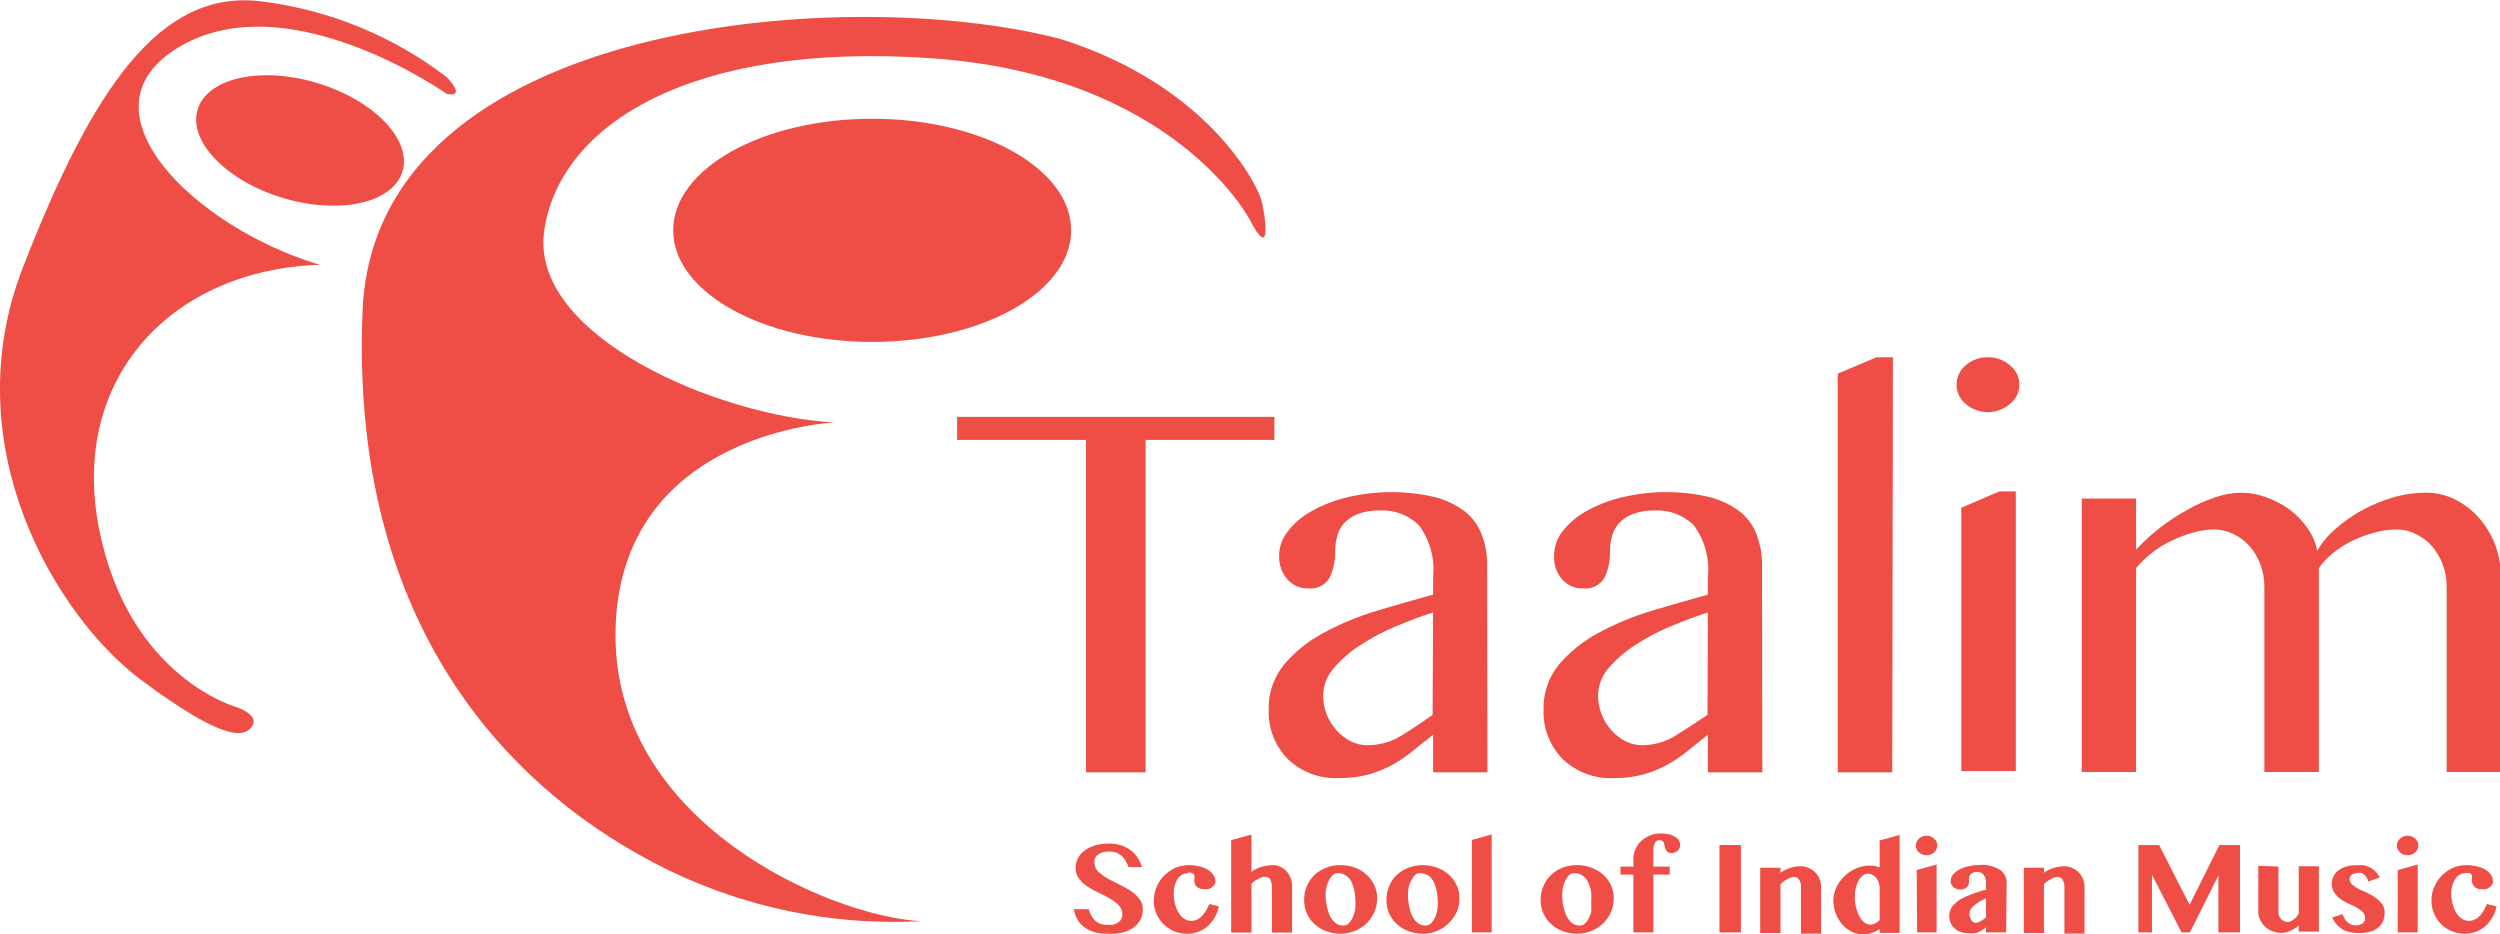 <svg xmlns="http://www.w3.org/2000/svg" fill="none" viewBox="0 0 182 68" height="68" width="182">
<g clip-path="url(#clip0_1_4)">
<path fill="#EE4E45" d="M63.494 24.891C71.494 24.891 77.98 21.254 77.98 16.768C77.98 12.282 71.494 8.646 63.494 8.646C55.494 8.646 49.008 12.282 49.008 16.768C49.008 21.254 55.494 24.891 63.494 24.891Z"></path>
<path fill="#EE4E45" d="M29.298 12.486C29.999 10.18 27.23 7.299 23.113 6.052C18.995 4.804 15.089 5.663 14.388 7.97C13.687 10.276 16.456 13.157 20.573 14.404C24.691 15.652 28.597 14.793 29.298 12.486Z"></path>
<path fill="#EE4E45" d="M90.976 15.983C90.976 15.983 85.508 5.483 67.878 4.246C50.247 3.009 40.753 9.098 39.621 16.768C38.489 24.439 52.284 30.314 60.754 30.754C60.754 30.754 45.268 31.431 44.815 45.655C44.362 59.878 60.528 66.752 67.08 67.061C59.815 67.446 52.594 65.719 46.292 62.09C35.571 56.001 25.493 43.93 26.398 22.595C27.304 1.261 62.005 -1.189 77.253 2.854C87.974 6.243 91.548 13.462 91.834 14.592C92.12 15.722 92.608 19.135 90.976 15.983Z"></path>
<path fill="#EE4E45" d="M32.533 6.838C32.533 6.838 21.097 -1.237 13.152 3.354C5.206 7.944 14.248 16.613 23.289 19.277C12.568 19.61 5.075 27.471 7.195 38.412C9.316 49.353 17.261 51.494 17.261 51.494C17.261 51.494 18.905 52.041 18.357 52.861C17.809 53.682 16.38 54.05 10.281 49.507C4.181 44.964 -3.407 32.561 1.656 19.503C6.719 6.445 11.651 -0.797 18.977 0.095C23.909 0.696 28.59 2.606 32.533 5.625C33.153 6.291 33.629 7.04 32.533 6.838Z"></path>
<path fill="#EE4E45" d="M92.775 30.349V32.026H83.4V56.227H79.064V32.026H69.677V30.349H92.775Z"></path>
<path fill="#EE4E45" d="M108.285 56.227H104.33V53.492C103.866 53.848 103.413 54.205 102.96 54.586C102.493 54.971 101.995 55.317 101.471 55.62C100.916 55.928 100.329 56.175 99.72 56.358C98.999 56.558 98.253 56.654 97.504 56.643C96.812 56.682 96.119 56.577 95.469 56.336C94.819 56.094 94.227 55.721 93.728 55.24C93.275 54.765 92.92 54.206 92.685 53.593C92.45 52.981 92.339 52.328 92.358 51.672C92.328 50.476 92.725 49.309 93.478 48.378C94.279 47.441 95.249 46.663 96.337 46.083C97.564 45.416 98.858 44.878 100.197 44.477C101.602 44.049 102.984 43.668 104.33 43.288V42.039C104.474 40.686 104.104 39.328 103.294 38.234C102.919 37.865 102.471 37.58 101.978 37.395C101.486 37.211 100.96 37.132 100.435 37.163C99.882 37.148 99.332 37.241 98.815 37.437C98.438 37.586 98.1 37.818 97.826 38.115C97.59 38.389 97.422 38.715 97.338 39.066C97.242 39.427 97.194 39.799 97.195 40.172C97.209 40.817 97.075 41.456 96.802 42.039C96.646 42.314 96.412 42.536 96.13 42.678C95.848 42.819 95.531 42.875 95.217 42.836C94.933 42.842 94.652 42.786 94.392 42.671C94.133 42.555 93.902 42.384 93.716 42.17C93.312 41.702 93.1 41.099 93.121 40.481C93.119 39.813 93.351 39.166 93.776 38.65C94.254 38.049 94.85 37.551 95.527 37.187C96.334 36.74 97.2 36.408 98.1 36.2C100.203 35.701 102.394 35.701 104.497 36.2C105.292 36.408 106.037 36.772 106.689 37.271C107.23 37.712 107.642 38.291 107.88 38.947C108.144 39.638 108.274 40.373 108.261 41.112L108.285 56.227ZM104.33 44.584C103.461 44.858 102.555 45.203 101.626 45.595C100.719 45.967 99.849 46.425 99.029 46.963C98.303 47.428 97.649 47.997 97.087 48.651C96.602 49.2 96.332 49.906 96.325 50.637C96.326 51.579 96.678 52.487 97.314 53.183C97.605 53.504 97.952 53.77 98.338 53.967C98.709 54.151 99.116 54.249 99.529 54.253C100.389 54.255 101.233 54.025 101.972 53.587C102.698 53.135 103.473 52.624 104.294 52.041L104.33 44.584Z"></path>
<path fill="#EE4E45" d="M128.298 56.227H124.331V53.492L122.961 54.586C122.496 54.973 121.998 55.32 121.472 55.62C120.919 55.932 120.331 56.179 119.721 56.358C119.004 56.559 118.262 56.655 117.517 56.643C116.825 56.682 116.132 56.578 115.482 56.337C114.832 56.095 114.239 55.722 113.741 55.24C113.286 54.767 112.93 54.207 112.694 53.594C112.459 52.982 112.349 52.328 112.371 51.672C112.336 50.476 112.733 49.306 113.491 48.378C114.292 47.441 115.262 46.663 116.35 46.083C117.575 45.418 118.864 44.88 120.198 44.477C121.615 44.049 122.985 43.669 124.331 43.288V42.039C124.478 40.688 124.112 39.33 123.307 38.234C122.931 37.867 122.482 37.583 121.99 37.399C121.498 37.214 120.973 37.134 120.448 37.163C119.895 37.147 119.344 37.239 118.828 37.437C118.451 37.586 118.113 37.818 117.839 38.115C117.603 38.391 117.433 38.716 117.339 39.066C117.253 39.429 117.209 39.8 117.208 40.173C117.222 40.817 117.088 41.456 116.815 42.039C116.659 42.314 116.425 42.536 116.143 42.678C115.861 42.819 115.544 42.875 115.23 42.836C114.945 42.842 114.661 42.786 114.4 42.671C114.138 42.556 113.905 42.385 113.717 42.17C113.317 41.701 113.108 41.098 113.134 40.481C113.134 39.816 113.361 39.17 113.777 38.65C114.255 38.049 114.851 37.552 115.528 37.187C116.336 36.742 117.202 36.41 118.101 36.2C120.208 35.7 122.403 35.7 124.51 36.2C125.304 36.41 126.048 36.775 126.702 37.271C127.243 37.712 127.655 38.291 127.893 38.947C128.152 39.639 128.281 40.373 128.274 41.112L128.298 56.227ZM124.331 44.585C123.474 44.858 122.568 45.203 121.627 45.596C120.723 45.967 119.858 46.425 119.042 46.963C118.315 47.431 117.657 48 117.089 48.652C116.611 49.205 116.346 49.908 116.338 50.638C116.339 51.579 116.691 52.487 117.327 53.183C117.615 53.507 117.963 53.773 118.351 53.967C118.721 54.153 119.129 54.251 119.543 54.253C120.382 54.249 121.205 54.019 121.925 53.587C122.664 53.135 123.438 52.624 124.308 52.041L124.331 44.585Z"></path>
<path fill="#EE4E45" d="M137.757 56.227H133.79V27.198L136.613 26.008H137.804L137.757 56.227Z"></path>
<path fill="#EE4E45" d="M144.726 26.009C145.311 26 145.88 26.208 146.322 26.591C146.537 26.758 146.711 26.971 146.831 27.216C146.951 27.46 147.013 27.728 147.013 28C147.013 28.272 146.951 28.541 146.831 28.785C146.711 29.029 146.537 29.243 146.322 29.41C145.874 29.794 145.304 30.005 144.714 30.005C144.124 30.005 143.553 29.794 143.105 29.41C142.896 29.239 142.728 29.024 142.612 28.78C142.496 28.536 142.436 28.27 142.436 28C142.436 27.73 142.496 27.464 142.612 27.22C142.728 26.977 142.896 26.762 143.105 26.591C143.554 26.202 144.132 25.994 144.726 26.009ZM142.784 36.961L145.559 35.772H146.751V56.132H142.784V36.961Z"></path>
<path fill="#EE4E45" d="M151.552 36.295H155.507V40.017C156.035 39.445 156.609 38.917 157.222 38.436C157.853 37.952 158.517 37.515 159.212 37.128C159.86 36.759 160.542 36.452 161.249 36.212C161.865 35.993 162.513 35.876 163.166 35.867C163.781 35.869 164.391 35.982 164.965 36.2C165.564 36.407 166.13 36.7 166.645 37.068C167.151 37.438 167.593 37.889 167.955 38.4C168.319 38.904 168.571 39.48 168.694 40.089C169.057 39.47 169.525 38.919 170.076 38.46C170.663 37.946 171.306 37.498 171.994 37.128C172.701 36.743 173.448 36.436 174.221 36.212C174.995 35.983 175.797 35.867 176.604 35.867C177.348 35.864 178.082 36.035 178.748 36.367C179.405 36.7 179.991 37.156 180.475 37.71C180.991 38.298 181.395 38.975 181.667 39.708C181.94 40.472 182.081 41.276 182.084 42.087V56.203H178.117V42.693C178.119 42.149 178.022 41.609 177.831 41.1C177.652 40.614 177.39 40.163 177.057 39.768C176.724 39.393 176.318 39.09 175.865 38.876C175.437 38.66 174.964 38.546 174.483 38.543C173.923 38.549 173.367 38.63 172.828 38.781C172.268 38.926 171.725 39.129 171.207 39.387C170.714 39.631 170.251 39.93 169.826 40.279C169.434 40.585 169.092 40.95 168.813 41.362V56.203H164.846V42.693C164.848 42.149 164.751 41.609 164.56 41.1C164.382 40.611 164.116 40.16 163.774 39.768C163.444 39.39 163.038 39.086 162.583 38.876C162.15 38.66 161.673 38.546 161.189 38.543C160.66 38.548 160.135 38.628 159.628 38.781C159.083 38.934 158.552 39.137 158.044 39.387C157.534 39.628 157.055 39.927 156.615 40.279C156.208 40.6 155.837 40.963 155.507 41.362V56.203H151.552V36.295Z"></path>
<path fill="#EE4E45" d="M80.636 67.976C80.298 67.986 79.96 67.942 79.635 67.846C79.369 67.776 79.122 67.651 78.909 67.477C78.706 67.325 78.54 67.13 78.42 66.906C78.297 66.685 78.216 66.443 78.182 66.192H79.266C79.335 66.498 79.488 66.778 79.707 67.001C79.829 67.116 79.973 67.204 80.131 67.259C80.289 67.314 80.457 67.336 80.624 67.323C80.755 67.335 80.887 67.335 81.017 67.323C81.14 67.297 81.258 67.248 81.363 67.18C81.465 67.123 81.551 67.041 81.613 66.942C81.677 66.825 81.709 66.694 81.708 66.561C81.713 66.323 81.623 66.092 81.458 65.919C81.273 65.726 81.06 65.561 80.827 65.431C80.563 65.27 80.288 65.127 80.005 65.003C79.718 64.877 79.443 64.725 79.183 64.552C78.947 64.396 78.737 64.203 78.563 63.981C78.391 63.751 78.299 63.471 78.301 63.183C78.301 62.94 78.358 62.7 78.468 62.482C78.587 62.262 78.754 62.071 78.956 61.923C79.187 61.748 79.45 61.618 79.731 61.542C80.069 61.453 80.417 61.41 80.767 61.412C81.062 61.409 81.356 61.453 81.637 61.542C81.885 61.629 82.118 61.753 82.328 61.911C82.527 62.06 82.697 62.246 82.828 62.458C82.962 62.664 83.066 62.889 83.138 63.124H82.161C82.108 62.975 82.04 62.832 81.958 62.696C81.888 62.559 81.795 62.435 81.684 62.328C81.562 62.225 81.426 62.141 81.279 62.078C81.1 62.016 80.91 61.987 80.719 61.994C80.546 61.99 80.373 62.014 80.207 62.066C80.086 62.114 79.973 62.183 79.874 62.268C79.785 62.344 79.719 62.443 79.683 62.553C79.666 62.652 79.666 62.752 79.683 62.851C79.685 62.962 79.709 63.072 79.754 63.175C79.799 63.277 79.864 63.369 79.945 63.445C80.142 63.635 80.362 63.799 80.6 63.933C80.862 64.076 81.136 64.23 81.446 64.373C81.737 64.51 82.019 64.665 82.292 64.837C82.536 64.996 82.753 65.193 82.935 65.42C83.109 65.635 83.201 65.904 83.197 66.18C83.201 66.431 83.148 66.679 83.043 66.906C82.933 67.136 82.769 67.335 82.566 67.489C82.331 67.667 82.064 67.8 81.78 67.881C81.406 67.971 81.02 68.003 80.636 67.976Z"></path>
<path fill="#EE4E45" d="M86.473 63.564C86.323 63.567 86.175 63.608 86.044 63.683C85.915 63.765 85.805 63.875 85.723 64.004C85.634 64.145 85.566 64.297 85.52 64.456C85.472 64.639 85.448 64.826 85.449 65.015C85.446 65.275 85.474 65.535 85.532 65.788C85.59 66.013 85.678 66.229 85.794 66.43C85.889 66.606 86.024 66.756 86.187 66.87C86.342 66.985 86.531 67.044 86.724 67.037C86.876 67.038 87.026 67.005 87.164 66.941C87.292 66.873 87.409 66.785 87.51 66.68C87.618 66.557 87.718 66.425 87.808 66.288L88.046 65.812L88.737 65.99C88.618 66.555 88.322 67.068 87.891 67.453C87.472 67.805 86.938 67.991 86.39 67.976C86.067 67.974 85.747 67.909 85.449 67.786C85.166 67.658 84.908 67.481 84.686 67.263C84.469 67.046 84.299 66.787 84.186 66.501C84.057 66.213 83.992 65.901 83.996 65.585C83.996 65.239 84.065 64.896 84.198 64.575C84.325 64.269 84.511 63.99 84.746 63.755C84.975 63.518 85.246 63.324 85.544 63.183C85.857 63.05 86.193 62.981 86.533 62.981C86.806 62.981 87.078 63.013 87.343 63.076C87.558 63.126 87.763 63.21 87.951 63.326C88.106 63.425 88.24 63.554 88.344 63.707C88.437 63.848 88.487 64.013 88.487 64.183C88.482 64.265 88.453 64.343 88.403 64.409C88.356 64.483 88.296 64.548 88.225 64.599C88.143 64.661 88.05 64.706 87.951 64.73C87.852 64.747 87.751 64.747 87.653 64.73C87.558 64.736 87.463 64.724 87.373 64.693C87.283 64.662 87.2 64.614 87.129 64.551C87.074 64.501 87.029 64.441 86.999 64.373C86.968 64.306 86.951 64.233 86.95 64.159C86.955 64.084 86.955 64.008 86.95 63.933C86.962 63.866 86.962 63.798 86.95 63.731C86.911 63.656 86.85 63.596 86.775 63.557C86.701 63.519 86.616 63.505 86.533 63.517L86.473 63.564Z"></path>
<path fill="#EE4E45" d="M92.596 64.599C92.605 64.402 92.564 64.206 92.477 64.028C92.445 63.971 92.399 63.923 92.342 63.889C92.286 63.856 92.221 63.838 92.156 63.838H91.941L91.667 63.945L91.369 64.111C91.275 64.173 91.187 64.245 91.107 64.326V67.893H89.63V61.162L91.107 60.758V63.469C91.329 63.302 91.579 63.177 91.846 63.1C92.11 63.027 92.382 62.987 92.656 62.981C92.845 62.977 93.033 63.018 93.204 63.1C93.371 63.171 93.521 63.277 93.645 63.41C93.773 63.548 93.874 63.71 93.942 63.885C94.024 64.064 94.065 64.259 94.062 64.456V67.893H92.596V64.599Z"></path>
<path fill="#EE4E45" d="M97.588 67.976C97.226 67.976 96.867 67.911 96.527 67.786C96.215 67.666 95.928 67.488 95.682 67.262C95.449 67.044 95.263 66.781 95.134 66.49C95.004 66.185 94.939 65.857 94.943 65.526C94.937 65.18 95.002 64.836 95.134 64.515C95.258 64.211 95.445 63.936 95.682 63.707C95.927 63.477 96.214 63.295 96.527 63.172C96.865 63.04 97.225 62.975 97.588 62.981C97.954 62.975 98.318 63.04 98.66 63.172C98.968 63.287 99.251 63.461 99.494 63.683C99.729 63.897 99.92 64.155 100.053 64.444C100.193 64.741 100.262 65.067 100.256 65.395C100.262 65.739 100.192 66.08 100.053 66.394C99.922 66.701 99.732 66.98 99.494 67.215C98.981 67.706 98.298 67.978 97.588 67.976ZM97.766 67.381C97.899 67.382 98.028 67.341 98.135 67.262C98.252 67.162 98.349 67.041 98.421 66.906C98.508 66.749 98.572 66.581 98.612 66.406C98.66 66.208 98.684 66.004 98.683 65.8C98.684 65.509 98.66 65.218 98.612 64.932C98.569 64.686 98.497 64.446 98.398 64.218C98.302 64.029 98.163 63.867 97.993 63.742C97.811 63.618 97.594 63.555 97.373 63.564C97.255 63.564 97.141 63.606 97.052 63.683C96.939 63.78 96.847 63.897 96.778 64.028C96.691 64.186 96.623 64.354 96.575 64.527C96.526 64.718 96.502 64.913 96.504 65.11C96.503 65.406 96.535 65.701 96.599 65.99C96.646 66.241 96.726 66.485 96.837 66.715C96.932 66.907 97.071 67.075 97.242 67.203C97.391 67.321 97.576 67.384 97.766 67.381Z"></path>
<path fill="#EE4E45" d="M103.58 67.976C103.218 67.976 102.859 67.912 102.52 67.786C102.207 67.666 101.92 67.489 101.674 67.263C101.441 67.044 101.255 66.782 101.126 66.49C100.996 66.186 100.931 65.857 100.935 65.526C100.929 65.18 100.994 64.836 101.126 64.516C101.25 64.211 101.437 63.936 101.674 63.707C101.92 63.478 102.207 63.296 102.52 63.172C103.204 62.919 103.956 62.919 104.64 63.172C104.953 63.285 105.241 63.459 105.486 63.683C105.721 63.897 105.912 64.156 106.046 64.444C106.185 64.742 106.255 65.067 106.248 65.396C106.254 65.74 106.185 66.08 106.046 66.395C105.83 66.867 105.483 67.267 105.046 67.548C104.609 67.828 104.1 67.977 103.58 67.976ZM103.758 67.382C103.891 67.383 104.021 67.341 104.128 67.263C104.244 67.162 104.341 67.041 104.414 66.906C104.5 66.749 104.565 66.581 104.604 66.407C104.652 66.208 104.676 66.004 104.676 65.8C104.677 65.509 104.653 65.219 104.604 64.932C104.563 64.684 104.487 64.444 104.378 64.218C104.291 64.028 104.155 63.864 103.985 63.743C103.801 63.622 103.585 63.56 103.365 63.564C103.247 63.564 103.133 63.606 103.044 63.683C102.932 63.78 102.839 63.897 102.77 64.028C102.679 64.184 102.611 64.353 102.567 64.528C102.518 64.718 102.494 64.914 102.496 65.11C102.495 65.406 102.527 65.701 102.591 65.99C102.632 66.243 102.713 66.488 102.829 66.716C102.924 66.904 103.058 67.071 103.222 67.204C103.377 67.32 103.565 67.383 103.758 67.382Z"></path>
<path fill="#EE4E45" d="M108.595 67.881H107.153V61.15L108.595 60.746V67.881Z"></path>
<path fill="#EE4E45" d="M114.813 67.976C114.447 67.976 114.085 67.911 113.741 67.786C113.432 67.666 113.149 67.488 112.907 67.262C112.671 67.047 112.485 66.783 112.359 66.49C112.225 66.186 112.156 65.858 112.157 65.526C112.155 65.179 112.224 64.835 112.359 64.515C112.481 64.209 112.668 63.933 112.907 63.707C113.149 63.477 113.432 63.296 113.741 63.172C114.083 63.04 114.447 62.975 114.813 62.981C115.176 62.975 115.536 63.04 115.873 63.172C116.185 63.287 116.472 63.461 116.719 63.683C116.955 63.897 117.145 64.155 117.279 64.444C117.414 64.743 117.483 65.068 117.482 65.395C117.48 65.739 117.411 66.078 117.279 66.394C117.147 66.701 116.957 66.98 116.719 67.215C116.474 67.448 116.187 67.633 115.873 67.762C115.539 67.907 115.178 67.98 114.813 67.976ZM114.98 67.381C115.113 67.386 115.244 67.344 115.349 67.262C115.466 67.162 115.563 67.041 115.635 66.906C115.726 66.75 115.794 66.582 115.838 66.406C115.856 66.205 115.856 66.001 115.838 65.8C115.856 65.511 115.856 65.221 115.838 64.932C115.791 64.686 115.715 64.446 115.611 64.218C115.521 64.026 115.381 63.862 115.206 63.742C115.028 63.62 114.815 63.557 114.599 63.564C114.477 63.564 114.359 63.606 114.265 63.683C114.156 63.782 114.063 63.899 113.991 64.028C113.905 64.185 113.84 64.353 113.801 64.527C113.752 64.718 113.728 64.913 113.729 65.11C113.725 65.405 113.753 65.701 113.813 65.99C113.863 66.242 113.947 66.486 114.063 66.715C114.157 66.904 114.291 67.071 114.456 67.203C114.606 67.32 114.79 67.382 114.98 67.381Z"></path>
<path fill="#EE4E45" d="M120.364 63.089H121.556V63.672H120.364V67.881H118.911V63.672H117.97V63.089H118.911V62.53C118.911 62.289 118.96 62.05 119.054 61.828C119.149 61.603 119.292 61.401 119.471 61.234C119.858 60.872 120.37 60.671 120.9 60.675C121.117 60.671 121.333 60.695 121.544 60.746C121.696 60.786 121.841 60.85 121.973 60.937C122.08 61.002 122.169 61.091 122.235 61.198C122.284 61.294 122.313 61.399 122.318 61.507C122.321 61.586 122.306 61.663 122.275 61.735C122.244 61.807 122.198 61.871 122.139 61.924C122.08 61.982 122.009 62.028 121.931 62.059C121.854 62.09 121.77 62.104 121.687 62.102C121.59 62.109 121.494 62.084 121.413 62.031C121.353 61.986 121.304 61.929 121.27 61.864C121.233 61.789 121.209 61.709 121.198 61.626C121.184 61.55 121.164 61.474 121.139 61.4C121.129 61.334 121.095 61.275 121.043 61.234C120.979 61.184 120.899 61.159 120.817 61.162C120.507 61.162 120.364 61.424 120.364 61.947V63.089Z"></path>
<path fill="#EE4E45" d="M125.177 61.519H126.738V67.881H125.177V61.519Z"></path>
<path fill="#EE4E45" d="M131.11 64.599C131.123 64.399 131.073 64.199 130.967 64.028C130.93 63.972 130.881 63.926 130.823 63.893C130.765 63.859 130.7 63.841 130.633 63.838C130.465 63.849 130.302 63.898 130.157 63.981C129.961 64.082 129.781 64.21 129.62 64.361V67.929H128.143V63.172H129.62V63.541C129.832 63.375 130.075 63.254 130.335 63.184C130.581 63.103 130.839 63.063 131.098 63.065C131.291 63.062 131.482 63.102 131.658 63.184C131.834 63.257 131.995 63.362 132.134 63.493C132.268 63.628 132.376 63.785 132.456 63.957C132.532 64.138 132.572 64.332 132.575 64.528V67.964H131.11V64.599Z"></path>
<path fill="#EE4E45" d="M136.84 67.631C136.661 67.757 136.464 67.854 136.256 67.917C136.057 67.987 135.847 68.023 135.636 68.024C135.342 68.029 135.051 67.96 134.791 67.822C134.528 67.689 134.294 67.507 134.1 67.287C133.906 67.045 133.749 66.777 133.635 66.49C133.526 66.193 133.469 65.878 133.468 65.562C133.47 65.242 133.539 64.926 133.671 64.635C133.811 64.329 134.005 64.052 134.243 63.814C134.482 63.574 134.765 63.38 135.076 63.243C135.401 63.091 135.755 63.014 136.113 63.017C136.361 63.013 136.608 63.057 136.84 63.148V61.186L138.293 60.782V67.917H136.84V67.631ZM136.84 64.647C136.841 64.505 136.817 64.364 136.768 64.23C136.726 64.108 136.662 63.995 136.577 63.897C136.503 63.806 136.41 63.733 136.303 63.683C136.212 63.634 136.11 63.605 136.006 63.6C135.868 63.603 135.735 63.649 135.624 63.731C135.498 63.828 135.393 63.949 135.315 64.088C135.223 64.261 135.151 64.445 135.1 64.635C135.05 64.857 135.026 65.084 135.029 65.312C135.024 65.569 135.056 65.826 135.124 66.073C135.178 66.292 135.258 66.504 135.362 66.704C135.444 66.877 135.567 67.028 135.72 67.144C135.841 67.252 135.998 67.311 136.16 67.31C136.286 67.313 136.41 67.28 136.518 67.215C136.644 67.159 136.754 67.073 136.84 66.965V64.647Z"></path>
<path fill="#EE4E45" d="M139.472 61.555C139.469 61.46 139.488 61.365 139.527 61.278C139.566 61.192 139.625 61.116 139.699 61.055C139.846 60.915 140.043 60.838 140.247 60.841C140.454 60.836 140.656 60.913 140.806 61.055C140.88 61.116 140.939 61.192 140.978 61.278C141.017 61.365 141.036 61.46 141.033 61.555C141.034 61.649 141.014 61.743 140.975 61.829C140.936 61.916 140.878 61.992 140.806 62.054C140.651 62.188 140.452 62.26 140.247 62.256C140.045 62.258 139.85 62.186 139.699 62.054C139.627 61.992 139.57 61.916 139.531 61.829C139.491 61.743 139.472 61.649 139.472 61.555ZM139.532 63.339L140.985 62.934V67.881H139.568L139.532 63.339Z"></path>
<path fill="#EE4E45" d="M146.048 67.881H144.583V67.501C144.508 67.567 144.429 67.626 144.344 67.679C144.268 67.742 144.184 67.793 144.094 67.833C143.992 67.883 143.884 67.919 143.773 67.94C143.63 67.954 143.486 67.954 143.344 67.94C143.141 67.941 142.94 67.909 142.748 67.846C142.585 67.796 142.435 67.711 142.308 67.598C142.18 67.485 142.079 67.347 142.01 67.191C141.938 67.034 141.901 66.864 141.902 66.692C141.902 66.434 141.986 66.184 142.141 65.978C142.304 65.775 142.501 65.602 142.724 65.467C142.983 65.321 143.254 65.197 143.534 65.098L144.416 64.801H144.583V64.326C144.606 64.093 144.542 63.86 144.404 63.671C144.344 63.609 144.271 63.56 144.191 63.528C144.112 63.495 144.026 63.479 143.939 63.481C143.853 63.47 143.764 63.48 143.682 63.509C143.599 63.538 143.524 63.585 143.463 63.647C143.371 63.761 143.324 63.906 143.332 64.052C143.344 64.139 143.344 64.227 143.332 64.313C143.322 64.396 143.289 64.474 143.237 64.539C143.179 64.608 143.105 64.66 143.022 64.694C142.92 64.735 142.811 64.756 142.7 64.754C142.517 64.76 142.338 64.697 142.2 64.575C142.138 64.521 142.088 64.453 142.055 64.377C142.022 64.3 142.007 64.218 142.01 64.135C142.012 63.966 142.071 63.803 142.176 63.671C142.305 63.518 142.463 63.393 142.641 63.302C142.848 63.186 143.074 63.106 143.308 63.065C143.57 63.003 143.837 62.971 144.106 62.97C144.632 62.927 145.157 63.052 145.607 63.326C145.76 63.432 145.884 63.575 145.967 63.741C146.051 63.907 146.091 64.092 146.084 64.278L146.048 67.881ZM144.583 65.396C144.436 65.46 144.293 65.531 144.154 65.609C144.02 65.687 143.893 65.775 143.773 65.871C143.66 65.952 143.563 66.053 143.487 66.169C143.418 66.266 143.38 66.382 143.38 66.501C143.372 66.67 143.418 66.837 143.511 66.978C143.54 67.035 143.584 67.084 143.638 67.12C143.693 67.155 143.755 67.176 143.82 67.18C143.949 67.179 144.074 67.137 144.178 67.061C144.322 66.984 144.457 66.892 144.583 66.787V65.396Z"></path>
<path fill="#EE4E45" d="M150.289 64.599C150.302 64.398 150.252 64.199 150.146 64.028C150.111 63.97 150.062 63.922 150.004 63.889C149.946 63.856 149.88 63.838 149.812 63.837C149.645 63.848 149.482 63.897 149.336 63.98C149.14 64.082 148.96 64.21 148.8 64.361V67.928H147.334V63.171H148.8V63.54C149.012 63.375 149.255 63.253 149.514 63.183C149.764 63.102 150.026 63.062 150.289 63.065C150.478 63.06 150.666 63.1 150.837 63.183C151.013 63.256 151.175 63.361 151.313 63.492C151.447 63.627 151.556 63.784 151.635 63.956C151.711 64.137 151.751 64.331 151.754 64.527V67.964H150.289V64.599Z"></path>
<path fill="#EE4E45" d="M155.673 61.519H157.186L159.402 65.871L161.57 61.519H163.071V67.881H161.499V63.731L159.426 67.881H158.818L156.662 63.683V67.881H155.673V61.519Z"></path>
<path fill="#EE4E45" d="M165.871 63.089V66.442C165.87 66.531 165.887 66.619 165.922 66.701C165.957 66.783 166.008 66.857 166.073 66.918C166.137 66.982 166.213 67.033 166.297 67.068C166.381 67.103 166.471 67.12 166.562 67.12C166.713 67.106 166.855 67.044 166.967 66.941C167.117 66.826 167.246 66.685 167.348 66.525V63.065H168.813V67.822H167.348V67.369C167.166 67.53 166.962 67.663 166.74 67.762C166.544 67.861 166.328 67.914 166.109 67.917C165.881 67.915 165.656 67.875 165.442 67.798C165.242 67.725 165.059 67.612 164.906 67.465C164.754 67.334 164.632 67.171 164.548 66.989C164.452 66.81 164.402 66.61 164.405 66.407V63.029L165.871 63.089Z"></path>
<path fill="#EE4E45" d="M170.54 66.549C170.607 66.777 170.735 66.983 170.91 67.144C170.988 67.22 171.082 67.279 171.184 67.318C171.287 67.357 171.396 67.374 171.505 67.37C171.679 67.377 171.851 67.328 171.994 67.227C172.051 67.187 172.098 67.133 172.131 67.071C172.164 67.009 172.182 66.94 172.184 66.87C172.188 66.769 172.168 66.668 172.127 66.575C172.086 66.483 172.024 66.401 171.946 66.335C171.76 66.184 171.556 66.056 171.338 65.954L170.767 65.681C170.583 65.591 170.411 65.48 170.254 65.348C170.113 65.225 169.993 65.081 169.897 64.92C169.802 64.745 169.753 64.549 169.754 64.35C169.751 64.155 169.796 63.963 169.885 63.79C169.969 63.621 170.091 63.475 170.242 63.362C170.406 63.236 170.592 63.144 170.79 63.089C171.018 63.019 171.255 62.987 171.493 62.994C171.703 62.973 171.915 62.973 172.125 62.994C172.291 63.035 172.452 63.099 172.601 63.184C172.739 63.262 172.864 63.363 172.97 63.481C173.079 63.602 173.175 63.733 173.256 63.873L172.422 64.171C172.387 64.041 172.327 63.92 172.244 63.814C172.196 63.737 172.131 63.671 172.053 63.624C171.993 63.581 171.924 63.553 171.851 63.541H171.732C171.57 63.536 171.41 63.573 171.267 63.647C171.202 63.679 171.148 63.728 171.11 63.789C171.072 63.85 171.052 63.92 171.052 63.992C171.057 64.088 171.084 64.181 171.131 64.263C171.179 64.346 171.246 64.416 171.326 64.468C171.532 64.628 171.761 64.757 172.006 64.849C172.206 64.932 172.401 65.027 172.589 65.134C172.774 65.226 172.946 65.342 173.101 65.479C173.247 65.601 173.371 65.745 173.471 65.907C173.562 66.07 173.607 66.255 173.602 66.442C173.601 66.64 173.569 66.837 173.506 67.025C173.433 67.21 173.314 67.374 173.161 67.501C172.993 67.656 172.788 67.767 172.565 67.822C172.023 67.964 171.452 67.964 170.91 67.822C170.715 67.765 170.533 67.672 170.373 67.548C170.237 67.448 170.117 67.327 170.016 67.191C169.926 67.063 169.846 66.928 169.778 66.787L170.54 66.549Z"></path>
<path fill="#EE4E45" d="M174.495 61.555C174.492 61.46 174.51 61.365 174.55 61.278C174.589 61.192 174.648 61.116 174.721 61.055C174.869 60.915 175.066 60.838 175.269 60.841C175.477 60.836 175.678 60.913 175.829 61.055C175.903 61.116 175.962 61.192 176.001 61.278C176.04 61.365 176.059 61.46 176.056 61.555C176.056 61.649 176.036 61.743 175.997 61.829C175.958 61.916 175.901 61.992 175.829 62.054C175.674 62.188 175.474 62.26 175.269 62.256C175.068 62.258 174.873 62.186 174.721 62.054C174.65 61.992 174.592 61.916 174.553 61.829C174.514 61.743 174.494 61.649 174.495 61.555ZM174.555 63.339L176.008 62.934V67.881H174.555V63.339Z"></path>
<path fill="#EE4E45" d="M179.486 63.564C179.335 63.564 179.187 63.605 179.058 63.683C178.923 63.758 178.811 63.87 178.736 64.004C178.642 64.142 178.574 64.295 178.533 64.456C178.476 64.637 178.448 64.825 178.45 65.015C178.451 65.275 178.483 65.535 178.545 65.788C178.598 66.015 178.687 66.231 178.807 66.43C178.902 66.606 179.037 66.756 179.201 66.87C179.351 66.983 179.536 67.042 179.725 67.037C179.877 67.039 180.028 67.006 180.165 66.942C180.299 66.876 180.42 66.788 180.523 66.68C180.631 66.559 180.727 66.428 180.809 66.288C180.9 66.135 180.98 65.976 181.047 65.812L181.75 65.99C181.631 66.555 181.335 67.068 180.904 67.453C180.484 67.803 179.95 67.989 179.403 67.976C179.08 67.974 178.76 67.909 178.462 67.786C178.179 67.658 177.921 67.481 177.7 67.263C177.482 67.046 177.312 66.787 177.199 66.501C177.07 66.213 177.005 65.901 177.009 65.586C177.003 65.238 177.072 64.894 177.211 64.575C177.339 64.272 177.52 63.994 177.747 63.755C177.981 63.517 178.255 63.324 178.557 63.183C178.87 63.05 179.206 62.981 179.546 62.981C179.815 62.98 180.083 63.012 180.344 63.077C180.563 63.124 180.773 63.209 180.964 63.326C181.12 63.425 181.253 63.554 181.357 63.707C181.441 63.851 181.487 64.015 181.488 64.183C181.488 64.263 181.463 64.342 181.416 64.409C181.368 64.486 181.303 64.551 181.226 64.599C181.149 64.661 181.059 64.706 180.964 64.73C180.865 64.747 180.764 64.747 180.666 64.73C180.571 64.737 180.475 64.725 180.385 64.694C180.295 64.664 180.212 64.615 180.142 64.551C180.087 64.501 180.043 64.441 180.012 64.373C179.981 64.306 179.965 64.233 179.963 64.159C179.963 64.088 179.963 64.016 179.963 63.933C179.975 63.866 179.975 63.798 179.963 63.731C179.933 63.666 179.883 63.611 179.82 63.576C179.713 63.537 179.596 63.533 179.486 63.564Z"></path>
</g>
<defs>
<clipPath id="clip0_1_4">
<rect fill="white" height="68" width="182"></rect>
</clipPath>
</defs>
</svg>
